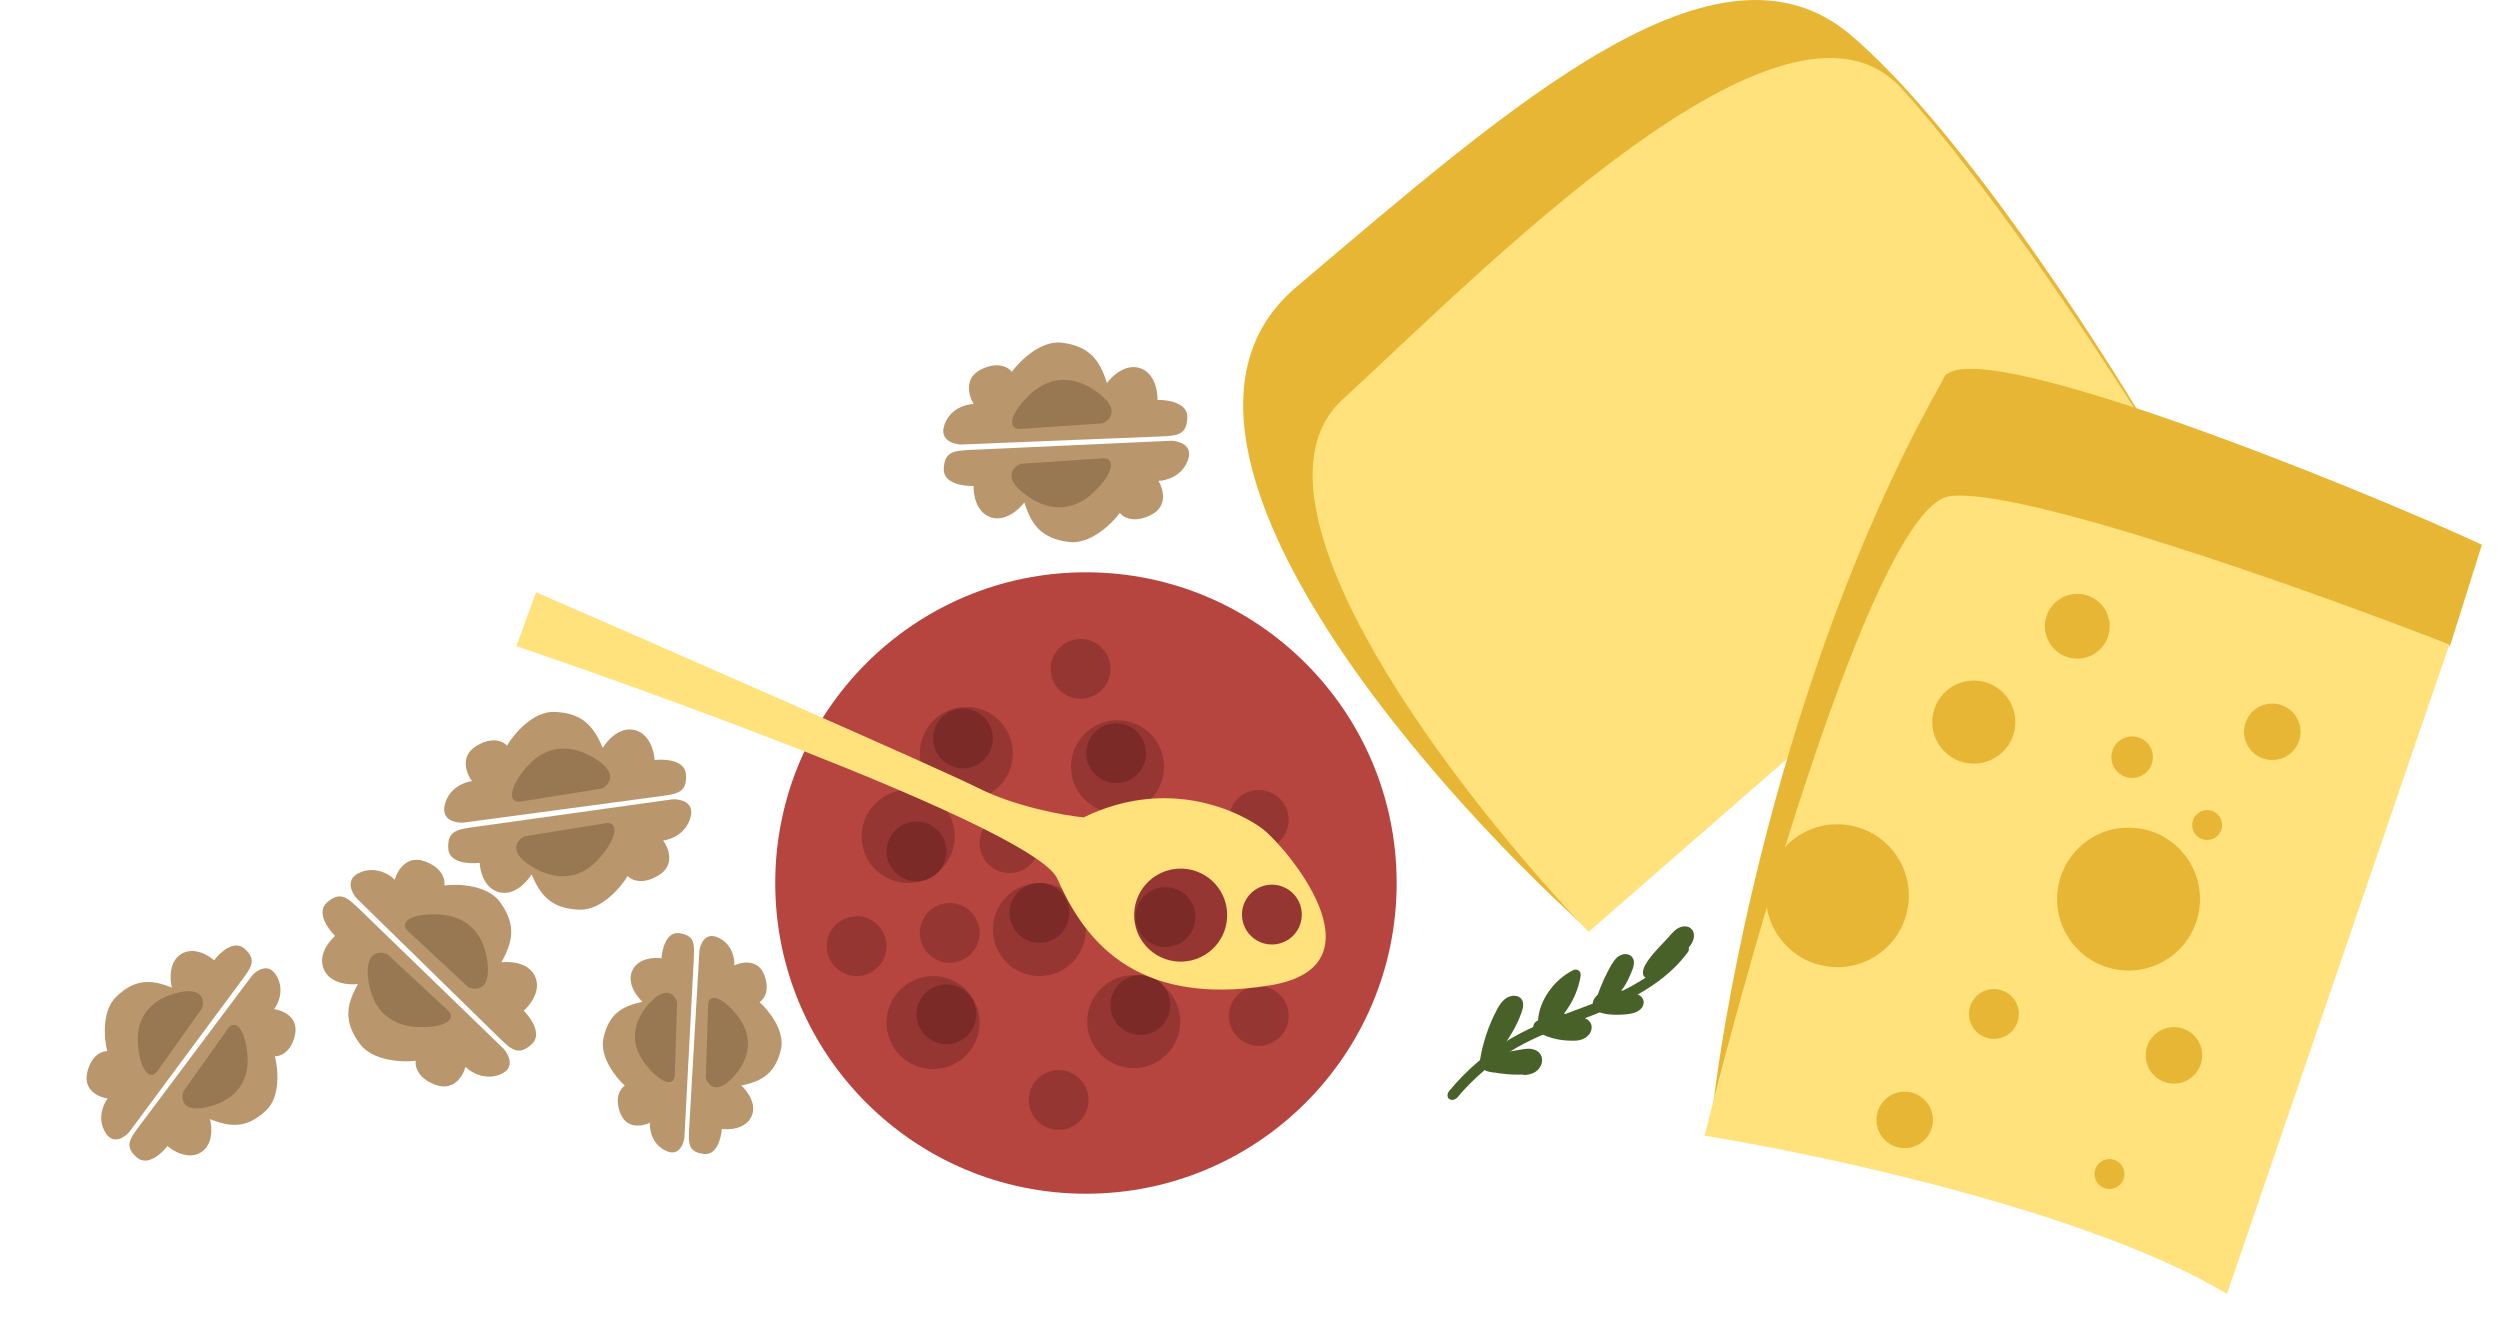 <?xml version="1.0" encoding="UTF-8"?> <svg xmlns="http://www.w3.org/2000/svg" width="704" height="371" viewBox="0 0 704 371" fill="none"> <path d="M329.881 124.113L274.057 126.664C268.766 126.906 265.956 126.937 265.759 132.052C265.601 136.144 271.312 136.958 274.187 136.854C274.063 139.198 274.844 144.239 278.96 145.65C283.076 147.06 287.008 143.445 288.459 141.462C290.468 147.977 293.424 151.656 300.992 152.621C307.047 153.393 313.089 147.49 315.354 144.441C316.245 145.654 319.249 147.465 324.134 145.008C329.018 142.55 327.557 137.591 326.216 135.419C328.351 135.381 333.156 134.066 334.64 129.192C335.828 125.293 331.962 124.181 329.881 124.113Z" fill="#BA966C"></path> <path d="M287.423 130.604L310.742 129.046C314.623 129.11 312.988 134.13 307.471 139.086C301.955 144.042 294.962 144.316 288.065 138.767C282.548 134.328 285.338 131.476 287.423 130.604Z" fill="#987852"></path> <path d="M270.599 125.177L326.13 122.933C331.394 122.72 334.189 122.705 334.355 117.534C334.487 113.396 328.8 112.538 325.94 112.626C326.049 110.256 325.241 105.153 321.137 103.702C317.033 102.251 313.143 105.883 311.711 107.88C309.673 101.279 306.709 97.541 299.173 96.519C293.144 95.701 287.167 101.636 284.932 104.705C284.038 103.473 281.038 101.623 276.192 104.079C271.346 106.535 272.83 111.559 274.178 113.764C272.053 113.79 267.281 115.091 265.833 120.011C264.674 123.948 268.527 125.095 270.599 125.177Z" fill="#BA966C"></path> <path d="M310.452 119.229L287.133 120.787C283.252 120.723 284.887 115.703 290.404 110.747C295.92 105.791 302.913 105.518 309.81 111.066C315.327 115.505 312.537 118.357 310.452 119.229Z" fill="#987852"></path> <path d="M192.726 320.407L195.335 270.626C195.582 265.908 195.8 263.411 191.276 262.79C187.657 262.292 186.436 267.291 186.277 269.852C184.207 269.538 179.663 269.791 178.052 273.322C176.441 276.853 179.307 280.658 180.941 282.12C174.982 283.335 171.458 285.638 169.94 292.272C168.726 297.58 173.44 303.459 175.948 305.736C174.794 306.421 172.923 308.93 174.679 313.481C176.434 318.031 180.964 317.167 183.009 316.166C182.857 318.065 183.605 322.445 187.802 324.189C191.16 325.583 192.484 322.249 192.726 320.407Z" fill="#BA966C"></path> <path d="M190.67 282.148L190.018 302.985C189.622 306.425 185.309 304.535 181.39 299.205C177.472 293.875 177.84 287.644 183.367 282.005C187.79 277.495 190.079 280.221 190.67 282.148Z" fill="#987852"></path> <path d="M196.957 267.686L194.101 317.18C193.83 321.871 193.599 324.354 198.176 324.952C201.838 325.431 203.096 320.457 203.268 317.91C205.362 318.214 209.963 317.942 211.609 314.426C213.255 310.909 210.371 307.139 208.723 305.693C214.761 304.46 218.338 302.155 219.903 295.554C221.155 290.273 216.409 284.449 213.879 282.197C215.051 281.51 216.955 279.009 215.198 274.493C213.44 269.977 208.851 270.855 206.775 271.859C206.938 269.971 206.2 265.62 201.958 263.905C198.565 262.533 197.21 265.854 196.957 267.686Z" fill="#BA966C"></path> <path d="M198.758 303.585L199.411 282.747C199.806 279.308 204.12 281.198 208.038 286.527C211.957 291.857 211.589 298.089 206.061 303.727C201.639 308.238 199.35 305.512 198.758 303.585Z" fill="#987852"></path> <path d="M141.836 295.352L101.688 256.481C97.883 252.796 95.933 250.773 92.076 254.138C88.99 256.83 92.314 261.544 94.362 263.565C92.571 265.083 89.439 269.109 91.236 273.071C93.034 277.034 98.36 277.415 100.799 277.11C97.436 283.041 96.787 287.716 101.276 293.885C104.867 298.821 113.308 299.168 117.079 298.725C116.808 300.205 117.55 303.633 122.689 305.502C127.828 307.371 130.434 302.906 131.095 300.44C132.588 301.968 136.84 304.562 141.405 302.299C145.057 300.489 143.214 296.913 141.836 295.352Z" fill="#BA966C"></path> <path d="M109.11 268.727L126.238 284.626C128.854 287.494 124.08 289.748 116.689 289.133C109.299 288.519 104.304 283.618 103.61 274.794C103.056 267.734 107.045 267.808 109.11 268.727Z" fill="#987852"></path> <path d="M100.398 252.944L140.122 291.813C143.887 295.497 145.815 297.521 149.692 294.094C152.793 291.352 149.517 286.625 147.491 284.604C149.29 283.058 152.45 278.97 150.69 274.988C148.931 271.007 143.62 270.667 141.184 270.995C144.59 264.984 145.277 260.263 140.851 254.078C137.31 249.13 128.892 248.852 125.126 249.331C125.409 247.835 124.697 244.383 119.586 242.542C114.475 240.701 111.837 245.227 111.157 247.72C109.681 246.191 105.461 243.611 100.887 245.932C97.228 247.789 99.037 251.38 100.398 252.944Z" fill="#BA966C"></path> <path d="M131.858 277.971L114.729 262.072C112.113 259.204 116.888 256.951 124.278 257.565C131.669 258.18 136.664 263.08 137.357 271.905C137.912 278.964 133.922 278.891 131.858 277.971Z" fill="#987852"></path> <path d="M36.412 318.758L67.814 276.393C70.791 272.377 72.442 270.303 68.817 267.11C65.917 264.556 61.918 268.249 60.281 270.415C58.639 268.927 54.485 266.494 51.001 268.666C47.516 270.837 47.818 275.868 48.404 278.111C42.44 275.699 37.986 275.669 32.77 280.631C28.596 284.601 29.315 292.541 30.196 296.014C28.777 295.944 25.662 297.062 24.549 302.101C23.436 307.139 27.935 309.025 30.324 309.339C29.079 310.924 27.178 315.223 29.86 319.214C32.005 322.407 35.122 320.241 36.412 318.758Z" fill="#BA966C"></path> <path d="M56.966 283.824L44.209 301.815C41.849 304.616 39.151 300.428 38.812 293.438C38.473 286.448 42.441 281.169 50.61 279.429C57.146 278.038 57.571 281.779 56.966 283.824Z" fill="#987852"></path> <path d="M70.964 274.748L39.511 316.717C36.53 320.695 34.875 322.749 38.56 325.952C41.509 328.515 45.526 324.865 47.166 322.72C48.835 324.213 53.05 326.663 56.558 324.524C60.065 322.386 59.726 317.375 59.118 315.137C65.163 317.58 69.664 317.64 74.903 312.734C79.095 308.81 78.314 300.9 77.4 297.436C78.835 297.516 81.976 296.423 83.067 291.414C84.158 286.405 79.597 284.497 77.181 284.168C78.428 282.598 80.321 278.331 77.583 274.339C75.394 271.146 72.258 273.281 70.964 274.748Z" fill="#BA966C"></path> <path d="M51.565 307.453L64.322 289.463C66.681 286.661 69.38 290.849 69.719 297.839C70.058 304.829 66.09 310.108 57.92 311.848C51.385 313.24 50.96 309.498 51.565 307.453Z" fill="#987852"></path> <path d="M189.336 225.097L133.99 232.824C128.744 233.557 125.95 233.849 126.229 238.96C126.452 243.049 132.214 243.329 135.066 242.958C135.161 245.304 136.407 250.25 140.636 251.272C144.866 252.293 148.444 248.329 149.705 246.219C152.31 252.52 155.595 255.908 163.221 256.166C169.321 256.372 174.789 249.933 176.76 246.687C177.76 247.812 180.919 249.336 185.555 246.435C190.19 243.535 188.274 238.733 186.737 236.695C188.86 236.458 193.521 234.703 194.546 229.712C195.367 225.719 191.414 224.972 189.336 225.097Z" fill="#BA966C"></path> <path d="M147.664 235.505L170.737 231.787C174.607 231.49 173.446 236.64 168.414 242.087C163.382 247.535 156.445 248.456 149.062 243.573C143.156 239.666 145.669 236.566 147.664 235.505Z" fill="#987852"></path> <path d="M130.409 231.664L185.491 224.27C190.712 223.569 193.494 223.295 193.178 218.13C192.926 213.998 187.183 213.672 184.344 214.026C184.232 211.656 182.954 206.65 178.733 205.587C174.512 204.523 170.976 208.501 169.736 210.623C167.093 204.239 163.795 200.792 156.196 200.475C150.117 200.222 144.717 206.686 142.777 209.95C141.772 208.806 138.614 207.243 134.017 210.138C129.421 213.034 131.365 217.899 132.912 219.969C130.799 220.192 126.168 221.931 125.183 226.964C124.395 230.991 128.339 231.776 130.409 231.664Z" fill="#BA966C"></path> <path d="M169.537 222.039L146.464 225.757C142.593 226.054 143.755 220.904 148.787 215.457C153.819 210.009 160.756 209.087 168.139 213.971C174.045 217.878 171.531 220.978 169.537 222.039Z" fill="#987852"></path> <path d="M364.991 80.878C315.956 122.427 399.46 218.907 447.341 261.954L605.958 122.287C590.127 95.305 550.98 35.024 521.035 9.758C483.603 -21.825 426.286 28.942 364.991 80.878Z" fill="#E8B635"></path> <path d="M378.093 112.461C346.463 141.47 411.079 224.522 447.341 262.421L606.426 123.69C593.715 102.869 561.742 53.974 535.54 24.964C502.787 -11.297 417.63 76.199 378.093 112.461Z" fill="#FFE27C"></path> <path d="M393.3 248.658C393.3 296.981 354.126 336.154 305.803 336.154C257.48 336.154 218.307 296.981 218.307 248.658C218.307 200.335 257.48 161.161 305.803 161.161C354.126 161.161 393.3 200.335 393.3 248.658Z" fill="#B64540"></path> <path d="M285.216 212.162C285.216 219.397 279.35 225.263 272.115 225.263C264.879 225.263 259.014 219.397 259.014 212.162C259.014 204.926 264.879 199.061 272.115 199.061C279.35 199.061 285.216 204.926 285.216 212.162Z" fill="#963632"></path> <path d="M268.839 235.556C268.839 242.792 262.974 248.657 255.738 248.657C248.503 248.657 242.637 242.792 242.637 235.556C242.637 228.321 248.503 222.455 255.738 222.455C262.974 222.455 268.839 228.321 268.839 235.556Z" fill="#963632"></path> <path d="M305.803 261.758C305.803 268.994 299.937 274.86 292.702 274.86C285.466 274.86 279.601 268.994 279.601 261.758C279.601 254.523 285.466 248.657 292.702 248.657C299.937 248.657 305.803 254.523 305.803 261.758Z" fill="#963632"></path> <path d="M369.905 258.016C369.905 265.251 364.039 271.117 356.803 271.117C349.568 271.117 343.702 265.251 343.702 258.016C343.702 250.78 349.568 244.914 356.803 244.914C364.039 244.914 369.905 250.78 369.905 258.016Z" fill="#963632"></path> <path d="M327.794 215.905C327.794 223.14 321.928 229.006 314.693 229.006C307.457 229.006 301.592 223.14 301.592 215.905C301.592 208.669 307.457 202.804 314.693 202.804C321.928 202.804 327.794 208.669 327.794 215.905Z" fill="#963632"></path> <path d="M332.359 287.688C332.359 294.923 326.493 300.789 319.258 300.789C312.022 300.789 306.156 294.923 306.156 287.688C306.156 280.452 312.022 274.587 319.258 274.587C326.493 274.587 332.359 280.452 332.359 287.688Z" fill="#963632"></path> <path d="M275.857 287.961C275.857 295.196 269.992 301.062 262.756 301.062C255.521 301.062 249.655 295.196 249.655 287.961C249.655 280.725 255.521 274.859 262.756 274.859C269.992 274.859 275.857 280.725 275.857 287.961Z" fill="#963632"></path> <path d="M275.858 262.694C275.858 267.346 272.087 271.117 267.436 271.117C262.784 271.117 259.014 267.346 259.014 262.694C259.014 258.043 262.784 254.272 267.436 254.272C272.087 254.272 275.858 258.043 275.858 262.694Z" fill="#963632"></path> <path d="M249.656 266.438C249.656 271.089 245.885 274.86 241.233 274.86C236.582 274.86 232.811 271.089 232.811 266.438C232.811 261.786 236.582 258.016 241.233 258.016C245.885 258.016 249.656 261.786 249.656 266.438Z" fill="#963632"></path> <path d="M292.702 237.428C292.702 242.079 288.931 245.85 284.28 245.85C279.628 245.85 275.857 242.079 275.857 237.428C275.857 232.776 279.628 229.006 284.28 229.006C288.931 229.006 292.702 232.776 292.702 237.428Z" fill="#963632"></path> <path d="M306.539 309.759C306.539 314.41 302.768 318.181 298.117 318.181C293.466 318.181 289.695 314.41 289.695 309.759C289.695 305.108 293.466 301.337 298.117 301.337C302.768 301.337 306.539 305.108 306.539 309.759Z" fill="#963632"></path> <path d="M312.712 188.355C312.712 193.006 308.941 196.777 304.29 196.777C299.638 196.777 295.868 193.006 295.868 188.355C295.868 183.703 299.638 179.933 304.29 179.933C308.941 179.933 312.712 183.703 312.712 188.355Z" fill="#963632"></path> <path d="M362.886 286.089C362.886 290.741 359.116 294.511 354.464 294.511C349.813 294.511 346.042 290.741 346.042 286.089C346.042 281.438 349.813 277.667 354.464 277.667C359.116 277.667 362.886 281.438 362.886 286.089Z" fill="#963632"></path> <path d="M362.886 230.877C362.886 235.529 359.116 239.3 354.464 239.3C349.813 239.3 346.042 235.529 346.042 230.877C346.042 226.226 349.813 222.455 354.464 222.455C359.116 222.455 362.886 226.226 362.886 230.877Z" fill="#963632"></path> <path d="M266.5 239.767C266.5 244.419 262.729 248.19 258.077 248.19C253.426 248.19 249.655 244.419 249.655 239.767C249.655 235.116 253.426 231.345 258.077 231.345C262.729 231.345 266.5 235.116 266.5 239.767Z" fill="#7C2A27"></path> <path d="M301.124 257.079C301.124 261.731 297.353 265.502 292.702 265.502C288.05 265.502 284.28 261.731 284.28 257.079C284.28 252.428 288.05 248.657 292.702 248.657C297.353 248.657 301.124 252.428 301.124 257.079Z" fill="#7C2A27"></path> <path d="M365.226 262.694C365.226 267.346 361.455 271.117 356.803 271.117C352.152 271.117 348.381 267.346 348.381 262.694C348.381 258.043 352.152 254.272 356.803 254.272C361.455 254.272 365.226 258.043 365.226 262.694Z" fill="#7C2A27"></path> <path d="M329.551 283.009C329.551 287.66 325.781 291.431 321.129 291.431C316.478 291.431 312.707 287.66 312.707 283.009C312.707 278.358 316.478 274.587 321.129 274.587C325.781 274.587 329.551 278.358 329.551 283.009Z" fill="#7C2A27"></path> <path d="M274.922 285.621C274.922 290.273 271.151 294.043 266.5 294.043C261.848 294.043 258.078 290.273 258.078 285.621C258.078 280.97 261.848 277.199 266.5 277.199C271.151 277.199 274.922 280.97 274.922 285.621Z" fill="#7C2A27"></path> <path d="M279.601 207.951C279.601 212.602 275.83 216.373 271.178 216.373C266.527 216.373 262.756 212.602 262.756 207.951C262.756 203.299 266.527 199.528 271.178 199.528C275.83 199.528 279.601 203.299 279.601 207.951Z" fill="#7C2A27"></path> <path d="M297.744 247.455C292.037 234.499 193.826 198.395 145.433 181.963L150.941 166.769C187.886 182.856 264.462 216.381 275.211 221.787C285.96 227.194 299.636 229.632 305.131 230.176C329.208 218.493 349.283 228.717 355.487 233.365C361.692 238.013 391.046 272.036 357.607 277.483C318.842 283.799 304.877 263.65 297.744 247.455Z" fill="#FFE27C"></path> <path d="M323.703 267.427C318.329 262.582 317.9 254.298 322.745 248.924C327.59 243.55 335.874 243.121 341.248 247.965C346.622 252.81 347.051 261.094 342.206 266.468C337.362 271.843 329.078 272.272 323.703 267.427Z" fill="#963632"></path> <path d="M322.559 264.505C319.104 261.39 318.828 256.065 321.943 252.61C325.057 249.155 330.383 248.88 333.837 251.994C337.292 255.109 337.568 260.434 334.453 263.889C331.339 267.344 326.014 267.619 322.559 264.505Z" fill="#7C2A27"></path> <path d="M352.527 263.803C349.072 260.689 348.796 255.363 351.911 251.909C355.025 248.454 360.351 248.178 363.806 251.292C367.26 254.407 367.536 259.732 364.422 263.187C361.307 266.642 355.982 266.918 352.527 263.803Z" fill="#963632"></path> <path d="M322.743 212.087C322.743 216.739 318.972 220.509 314.321 220.509C309.669 220.509 305.898 216.739 305.898 212.087C305.898 207.436 309.669 203.665 314.321 203.665C318.972 203.665 322.743 207.436 322.743 212.087Z" fill="#7C2A27"></path> <path d="M549.339 139.528L548.19 105.136C503.814 182.339 485.23 280.281 481.486 319.601L549.339 139.528Z" fill="#E8B635"></path> <path d="M549.059 146.603L547.138 107.09C551.094 91.155 667.128 138.542 698.898 153.402L689.894 181.994C663.115 169.933 585.752 155.907 549.059 146.603Z" fill="#E8B635"></path> <path d="M627.102 364.371C589.106 341.433 513.218 325.114 480.023 319.822C494.621 260.858 528.866 142.288 549.068 139.719C569.271 137.15 651.269 166.498 689.744 181.493L627.102 364.371Z" fill="#FFE27C"></path> <path d="M537.233 255.676C535.331 266.624 524.914 273.957 513.967 272.055C503.019 270.153 495.686 259.736 497.588 248.788C499.49 237.841 509.907 230.508 520.854 232.41C531.802 234.312 539.135 244.728 537.233 255.676Z" fill="#E8B635"></path> <path d="M619.226 256.624C617.324 267.572 606.908 274.905 595.96 273.003C585.012 271.101 577.679 260.684 579.581 249.737C581.483 238.789 591.9 231.456 602.848 233.358C613.795 235.26 621.128 245.677 619.226 256.624Z" fill="#E8B635"></path> <path d="M567.348 205.345C566.242 211.71 560.186 215.973 553.821 214.867C547.456 213.761 543.193 207.705 544.299 201.34C545.404 194.975 551.461 190.712 557.826 191.818C564.19 192.923 568.454 198.98 567.348 205.345Z" fill="#E8B635"></path> <path d="M620.016 298.553C619.264 302.881 615.145 305.78 610.817 305.028C606.489 304.276 603.59 300.158 604.342 295.83C605.094 291.502 609.212 288.602 613.54 289.354C617.868 290.106 620.767 294.225 620.016 298.553Z" fill="#E8B635"></path> <path d="M593.959 177.912C593.096 182.877 588.372 186.202 583.408 185.339C578.443 184.477 575.118 179.753 575.98 174.788C576.843 169.824 581.567 166.498 586.531 167.361C591.496 168.223 594.821 172.947 593.959 177.912Z" fill="#E8B635"></path> <path d="M568.404 286.737C567.741 290.556 564.107 293.114 560.288 292.45C556.469 291.787 553.911 288.153 554.575 284.334C555.238 280.515 558.872 277.957 562.691 278.62C566.51 279.284 569.068 282.918 568.404 286.737Z" fill="#E8B635"></path> <path d="M598.175 331.326C597.777 333.617 595.597 335.152 593.306 334.754C591.014 334.356 589.479 332.176 589.878 329.884C590.276 327.593 592.456 326.058 594.747 326.456C597.039 326.854 598.573 329.035 598.175 331.326Z" fill="#E8B635"></path> <path d="M606.172 214.227C605.619 217.409 602.591 219.541 599.408 218.988C596.226 218.435 594.094 215.407 594.647 212.224C595.2 209.042 598.228 206.91 601.41 207.463C604.593 208.016 606.724 211.044 606.172 214.227Z" fill="#E8B635"></path> <path d="M625.683 233.051C625.285 235.342 623.105 236.877 620.813 236.479C618.522 236.081 616.987 233.901 617.385 231.609C617.783 229.318 619.963 227.783 622.255 228.181C624.546 228.579 626.081 230.759 625.683 233.051Z" fill="#E8B635"></path> <path d="M647.719 207.435C646.967 211.763 642.849 214.662 638.521 213.91C634.192 213.158 631.293 209.04 632.045 204.712C632.797 200.384 636.915 197.485 641.244 198.237C645.572 198.989 648.471 203.107 647.719 207.435Z" fill="#E8B635"></path> <path d="M544.198 316.724C543.446 321.052 539.328 323.952 535 323.2C530.672 322.448 527.773 318.329 528.525 314.001C529.277 309.673 533.395 306.774 537.723 307.526C542.051 308.278 544.95 312.396 544.198 316.724Z" fill="#E8B635"></path> <path d="M408.988 309.74C408.667 309.742 408.364 309.639 408.168 309.534C407.492 309.115 407.46 308.055 408.017 307.308C413.022 301.227 419.165 295.985 426.036 292.116C431.618 288.893 437.66 286.727 443.381 284.563C446.009 283.589 448.637 282.615 451.283 281.535C461.528 277.323 468.33 272.606 472.763 266.741C473.319 265.994 474.338 265.669 474.996 266.194C475.673 266.613 475.83 267.566 475.166 268.313C470.302 274.818 462.891 279.963 451.949 284.499C449.303 285.579 446.549 286.66 443.922 287.634C438.326 289.691 432.48 291.962 427.148 294.971C420.743 298.624 414.976 303.545 410.258 309.2C410.007 309.414 409.417 309.737 408.988 309.74Z" fill="#486128"></path> <path d="M427.026 284.623C427.285 283.758 427.582 282.677 427.019 282.142C426.437 281.716 425.543 281.832 424.793 282.378C424.152 282.923 423.692 283.682 423.252 284.333C420.824 288.884 419.106 293.753 418.482 298.611C421.64 298.043 424.907 297.475 428.065 296.907C429.306 296.68 430.547 296.453 431.566 296.876C432.586 297.298 433.127 298.587 432.393 299.672C431.805 300.54 430.564 300.767 429.579 300.776C427.043 300.906 424.545 300.821 422.231 300.303C419.68 299.894 417.601 299.913 419.601 297.199C422.592 293.182 425.326 289.383 427.026 284.623Z" fill="#486128"></path> <path d="M427.626 302.62C425.549 302.639 423.51 302.442 421.49 302.138C421.181 302.033 420.962 302.035 420.634 302.038C419.142 301.836 417.558 301.527 417.146 300.131C417.146 300.131 417.164 300.023 417.055 300.024C416.783 299.703 416.73 299.381 416.696 298.95C417.447 293.989 419.11 288.804 421.682 284.042C422.16 283.176 422.765 282.201 423.789 281.33C425.178 280.241 427.055 280.116 428.108 280.968C429.051 281.821 429.154 283.112 428.49 285.057C426.957 289.487 424.501 292.956 421.898 296.641L427.968 295.617C429.207 295.39 430.903 295.051 432.32 295.685C433.339 296.106 434.063 296.961 434.204 298.037C434.382 298.897 434.104 299.869 433.518 300.736C432.216 302.579 429.902 302.707 429.137 302.714C428.737 302.503 428.172 302.615 427.626 302.62ZM424.727 299.2C426.329 299.401 428.078 299.385 429.717 299.37C430.829 299.252 431.085 299.035 431.085 299.035C431.103 298.927 430.941 298.605 430.632 298.5C430.014 298.291 429.12 298.406 427.99 298.632L424.727 299.2ZM425.691 283.575C425.307 283.901 424.995 284.443 424.702 284.876C423.581 286.933 422.661 289.095 421.831 291.364C423.298 289.197 424.565 286.924 425.451 284.331C425.617 284.006 425.654 283.79 425.691 283.575Z" fill="#486128"></path> <path d="M437.294 285.81C437.219 286.241 437.272 286.563 437.198 286.995C440.637 283.518 442.824 279.083 443.482 274.663C438.7 277.075 435.07 282.277 434.866 287.231C438.328 286.769 441.877 287.06 444.968 288.108C445.895 288.423 446.785 288.953 446.617 289.924C446.321 291.003 444.935 291.447 443.733 291.458C439.999 291.599 436.452 290.663 433.492 288.859C433.82 288.856 434.039 288.854 434.348 288.959" fill="#486128"></path> <path d="M442.908 293.065C439.089 293.1 435.438 292.165 432.391 290.258C431.793 289.941 431.615 289.082 431.945 288.434C432.148 287.894 432.64 287.567 433.114 287.348C433.412 281.861 437.477 276.016 442.855 273.279C443.456 272.951 444.002 272.945 444.492 273.264C444.981 273.582 445.125 274.011 445.122 274.656C444.577 278.424 442.94 282.203 440.416 285.452C442.233 285.651 444.032 285.957 445.685 286.479C447.646 287.107 448.513 288.389 448.124 290.006C447.715 291.73 445.854 293.037 443.454 293.059C443.345 293.06 443.126 293.062 442.908 293.065ZM436.927 288.603C439.069 289.444 441.504 289.851 444.014 289.828C444.233 289.826 444.451 289.824 444.579 289.716C444.488 289.609 444.379 289.61 444.179 289.504C441.891 288.88 439.437 288.58 436.927 288.603ZM441.013 278.242C439.205 279.872 437.849 282.035 437.148 284.192C437.257 284.191 437.385 284.082 437.494 284.081C437.603 284.08 437.603 284.08 437.712 284.079C439.102 282.346 440.203 280.4 441.013 278.242Z" fill="#486128"></path> <path d="M458.167 272.729C458.407 271.974 458.575 271.004 457.995 270.579C457.505 270.261 456.812 270.482 456.319 270.809C455.808 271.245 455.496 271.785 455.184 272.326C453.459 275.355 452.044 278.489 451.046 281.726C454.2 280.513 457.604 280.375 460.218 281.642C460.727 281.852 461.398 282.384 461.067 283.033C460.883 283.465 460.409 283.685 459.953 283.796C458.222 284.35 448.647 284.868 450.263 281.841C450.721 281.083 453.364 280.306 454.15 279.545C456.105 277.698 457.356 274.889 458.167 272.729Z" fill="#486128"></path> <path d="M455.464 285.76C452.846 285.784 450.085 285.379 449.001 284.1C448.368 283.353 448.337 282.279 448.96 281.198C449.253 280.766 449.527 280.441 449.91 280.115C450.96 277.203 452.209 274.398 453.766 271.696C454.206 271.048 454.682 270.183 455.449 269.532C456.708 268.553 458.144 268.432 459.122 269.068C459.702 269.492 460.625 270.451 459.777 272.823C459.189 274.333 458.195 276.922 456.531 278.979C458.167 278.964 459.729 279.379 461.143 280.011C462.667 280.642 463.206 281.927 462.655 283.221C462.287 284.085 461.521 284.736 460.247 285.178C459.536 285.507 457.536 285.74 455.464 285.76ZM453.971 282.442C455.043 282.539 456.351 282.527 457.442 282.517C456.28 282.313 455.08 282.324 453.971 282.442ZM456.138 273.717C455.661 274.581 455.185 275.445 454.817 276.308C455.275 275.552 455.752 274.687 456.138 273.717Z" fill="#486128"></path> <path d="M471.558 264.345C471.978 263.804 472.508 263.262 473 262.935C473.493 262.608 474.294 262.385 474.892 262.702C475.49 263.019 475.578 263.771 475.338 264.525C475.098 265.28 474.677 265.821 474.129 266.471C471.826 269.072 467.735 273.194 464.332 273.978C463.852 271.725 470.059 266.079 471.558 264.345Z" fill="#486128"></path> <path d="M464.081 275.469C463.427 275.475 462.939 275.158 462.724 274.516C462.135 272.267 464.983 269.021 468.832 265.014C469.489 264.363 470.036 263.714 470.31 263.39C470.839 262.848 471.406 262.092 472.261 261.547C473.481 260.784 474.807 260.665 475.803 261.192C476.889 261.826 477.3 263.218 476.84 264.617C476.563 265.586 475.869 266.451 475.194 267.209C472.894 269.806 468.388 274.463 464.317 275.36C464.299 275.467 464.19 275.468 464.081 275.469ZM472.716 265.192C472.315 265.625 471.767 266.274 470.983 267.033C470.435 267.682 469.268 268.766 468.173 270.065C469.813 268.761 471.528 267.028 472.878 265.513C473.279 265.08 473.572 264.648 473.737 264.324C473.737 264.324 473.737 264.324 473.756 264.217C473.41 264.327 473.118 264.759 472.716 265.192Z" fill="#486128"></path> </svg> 